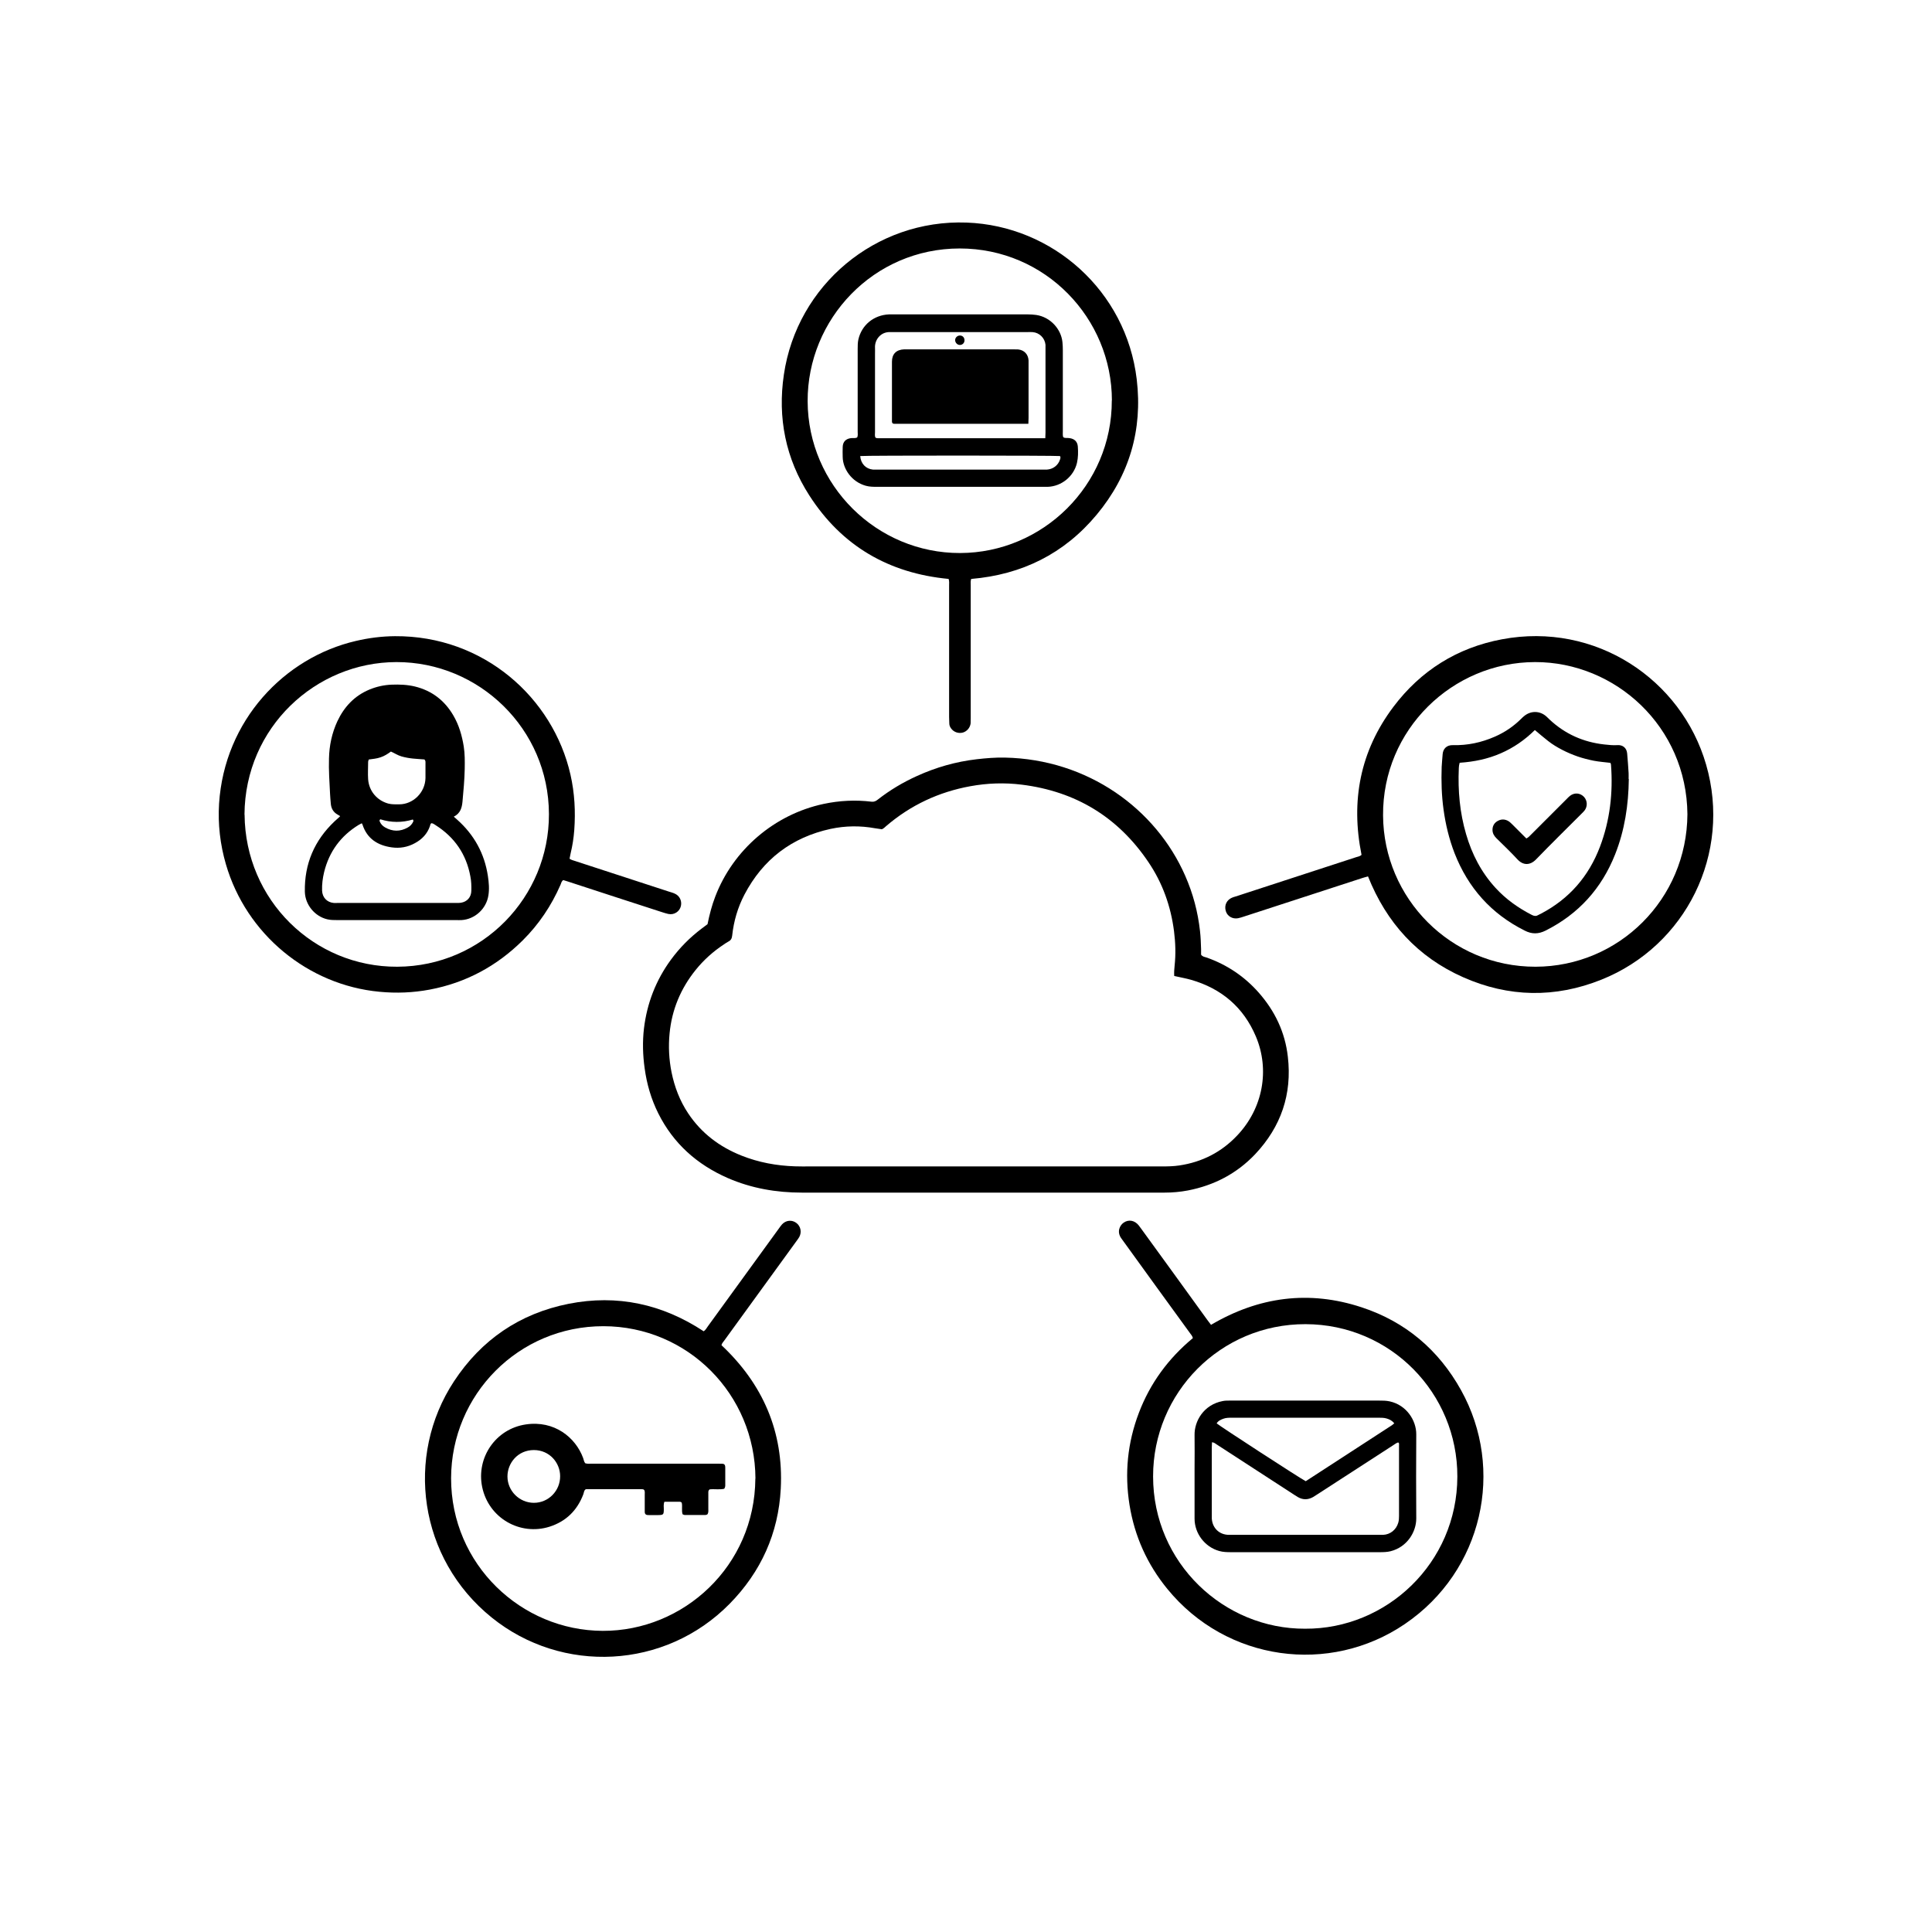 <?xml version="1.0" encoding="UTF-8"?><svg id="_レイヤー_1" xmlns="http://www.w3.org/2000/svg" viewBox="0 0 198.43 198.43"><defs><style>.cls-1{stroke-width:0px;}</style></defs><path class="cls-1" d="m72.67,94.91c.2-.98.44-1.91.79-2.82,1.84-4.82,6.08-8.44,11.12-9.52,1.64-.35,3.29-.43,4.94-.23.27.03.45-.07.64-.22,1.24-.97,2.58-1.77,4.02-2.42,1.95-.89,3.99-1.47,6.13-1.72.96-.11,1.92-.19,2.89-.17,8.54.17,15.52,5.27,18.53,12.14.8,1.82,1.3,3.7,1.52,5.68.07.62.09,1.24.11,1.85,0,.2,0,.4,0,.57.15.22.37.23.55.29,2.11.74,3.91,1.95,5.38,3.62,1.66,1.89,2.7,4.07,2.98,6.57.45,3.85-.7,7.2-3.36,10.02-1.89,1.99-4.22,3.2-6.91,3.72-.79.15-1.59.22-2.39.22-12.42,0-24.83.01-37.25,0-2.63,0-5.19-.44-7.62-1.5-3.15-1.38-5.58-3.54-7.13-6.64-.73-1.46-1.18-3.01-1.4-4.63-.19-1.36-.23-2.73-.07-4.09.31-2.58,1.22-4.94,2.76-7.05.9-1.23,1.96-2.3,3.18-3.22.19-.14.38-.28.59-.44Zm47.93,5.34c-.02-.37,0-.72.04-1.06.13-1.19.09-2.37-.06-3.55-.33-2.57-1.18-4.96-2.64-7.11-3.12-4.62-7.47-7.25-13-7.94-1.77-.22-3.53-.16-5.28.16-3.24.59-6.13,1.94-8.64,4.09-.14.12-.26.26-.45.33-.22-.03-.45-.06-.69-.1-1.53-.28-3.05-.26-4.56.06-4,.87-6.96,3.13-8.86,6.75-.69,1.32-1.1,2.73-1.26,4.21-.03.28-.12.48-.38.61-.16.08-.31.19-.46.29-1.11.73-2.08,1.6-2.91,2.63-1.54,1.91-2.45,4.09-2.68,6.53-.13,1.33-.06,2.66.2,3.97.31,1.52.85,2.94,1.71,4.23,1.36,2.04,3.22,3.44,5.48,4.34,1.76.7,3.6,1.04,5.49,1.1.51.02,1.02.01,1.53.01,8.79,0,17.57,0,26.36,0,3.26,0,6.53,0,9.79,0,.6,0,1.2-.01,1.8-.1,2.34-.35,4.33-1.37,5.95-3.09,2.64-2.79,3.35-6.74,1.91-10.15-1.27-3.01-3.54-4.93-6.67-5.83-.54-.15-1.1-.25-1.72-.39Z"/><path class="cls-1" d="m99.75,59.45c-.08.24-.05.46-.05.67,0,4.54,0,9.08,0,13.62,0,.18,0,.37-.01.55-.05.45-.38.83-.8.95-.46.12-.94-.05-1.21-.43-.11-.15-.18-.32-.18-.51-.01-.22-.02-.44-.02-.66,0-4.5,0-9.01,0-13.51,0-.22.03-.43-.05-.67-6.14-.58-10.97-3.38-14.31-8.58-2.43-3.78-3.27-7.97-2.61-12.41,1.35-9.18,9.4-15.95,18.77-15.61,8.82.32,16.39,7.02,17.47,16.1.62,5.2-.76,9.88-4.12,13.91-3.34,4.01-7.68,6.15-12.87,6.59Zm14.45-18.31c0-8.44-6.82-15.62-15.63-15.62-8.87,0-15.65,7.27-15.62,15.69.03,8.65,7.11,15.61,15.66,15.59,8.48-.02,15.6-6.95,15.58-15.67Z"/><path class="cls-1" d="m140.5,90.01c-.21.06-.36.1-.52.15-4.07,1.32-8.14,2.65-12.2,3.97-.21.07-.42.14-.63.18-.56.1-1.09-.2-1.25-.73-.19-.63.12-1.15.61-1.37.13-.06.27-.1.41-.14,4.12-1.34,8.24-2.68,12.36-4.03.19-.06.39-.08.56-.24-1.12-5.54-.15-10.65,3.27-15.2,2.81-3.73,6.56-6.08,11.15-6.94,9.59-1.81,18.43,4.09,20.97,12.87,2.65,9.14-2.08,18.62-10.76,22.09-4.75,1.9-9.52,1.82-14.19-.25-4.67-2.07-7.88-5.59-9.78-10.37Zm32.81-6.39c-.08-8.98-7.38-15.63-15.65-15.62-8.48.01-15.67,6.93-15.61,15.75.05,8.51,6.95,15.55,15.66,15.54,8.55-.02,15.55-6.92,15.6-15.67Z"/><path class="cls-1" d="m72.28,136.73c.2-.14.3-.34.43-.52,2.43-3.35,4.86-6.7,7.29-10.04.11-.15.21-.3.33-.43.41-.43,1.02-.48,1.48-.12.43.33.55.94.28,1.43-.08.14-.18.27-.28.41-2.47,3.41-4.95,6.82-7.42,10.22-.1.14-.24.27-.29.48,4.25,3.99,6.39,8.89,6.09,14.74-.24,4.59-2.03,8.54-5.25,11.82-6.64,6.75-17.22,7.24-24.44,1.41-7.5-6.05-8.93-16.57-3.87-24.26,2.81-4.27,6.75-6.96,11.77-7.96,5-.99,9.63.03,13.87,2.82Zm5.31,15.13c-.04-8.66-6.96-15.64-15.61-15.65-8.73-.01-15.63,7.04-15.65,15.61-.01,8.87,7.21,15.65,15.57,15.68,8.31.03,15.62-6.66,15.68-15.64Z"/><path class="cls-1" d="m122.52,137.44c-.06-.25-.2-.37-.3-.52-2.26-3.11-4.52-6.22-6.77-9.34-.1-.13-.19-.27-.29-.4-.47-.66-.16-1.32.24-1.6.51-.36,1.13-.25,1.55.27.09.11.17.23.26.35,2.26,3.11,4.52,6.22,6.77,9.34.13.18.26.35.4.53,4.91-2.89,10.07-3.58,15.47-1.8,4.5,1.48,7.91,4.37,10.21,8.51,4.52,8.12,2.26,18.55-5.76,24.01-7.74,5.27-18.32,3.86-24.41-3.6-2.06-2.52-3.36-5.4-3.88-8.62-.52-3.24-.21-6.39.96-9.46,1.16-3.05,3.03-5.59,5.55-7.68Zm11.53,29.84c8.33.05,15.61-6.72,15.63-15.62.02-8.57-6.86-15.64-15.59-15.66-8.75-.02-15.67,7.06-15.66,15.65.01,8.89,7.28,15.67,15.62,15.63Z"/><path class="cls-1" d="m58.49,88.19c.19.14.37.17.54.23,3.22,1.05,6.44,2.1,9.66,3.15.22.07.46.13.67.24.75.38.81,1.43.12,1.9-.25.17-.54.22-.84.16-.21-.05-.42-.11-.63-.18-3.24-1.05-6.48-2.1-9.71-3.16-.15-.05-.31-.1-.45-.14-.19.13-.21.32-.28.48-.94,2.15-2.22,4.06-3.88,5.71-2.67,2.65-5.85,4.36-9.56,5.06-1.71.32-3.43.39-5.17.22-7.32-.69-13.67-5.9-15.76-13.1-.59-2.03-.83-4.11-.7-6.22.55-8.54,6.69-15,14.05-16.71,1.32-.31,2.66-.48,4.01-.49,9.11-.06,16.24,6.33,18.03,14.22.43,1.89.53,3.79.39,5.7-.06.8-.18,1.59-.37,2.37-.04.18-.07.36-.11.55Zm-33.37-4.52c.07,8.76,7.11,15.66,15.69,15.62,8.72-.04,15.6-7.14,15.57-15.69-.03-8.77-7.2-15.61-15.66-15.6-8.28.01-15.55,6.69-15.61,15.66Z"/><path class="cls-1" d="m88.04,44.93c.09-.2.05-.4.05-.6,0-2.83,0-5.65,0-8.48,0-.33,0-.66.07-.98.34-1.49,1.58-2.51,3.14-2.58.13,0,.26,0,.38,0,4.63,0,9.26,0,13.89,0,.29,0,.58.02.87.06,1.45.22,2.55,1.46,2.68,2.79.03.29.04.58.04.87,0,2.75,0,5.51,0,8.26,0,.21-.02.43.03.61.11.11.2.09.29.1.13,0,.26,0,.38.02.5.07.8.36.84.86.04.56.04,1.13-.09,1.69-.33,1.38-1.58,2.4-3,2.45-.16,0-.33,0-.49,0-5.67,0-11.34,0-17.01,0-.4,0-.8,0-1.19-.11-1.47-.41-2.35-1.75-2.37-2.95,0-.35-.02-.69,0-1.04.02-.53.32-.83.84-.9.21-.03.44.04.64-.07Zm19.32.06c.01-.24.02-.4.02-.56,0-2.88,0-5.76,0-8.64,0-.13,0-.26,0-.38-.07-.7-.63-1.25-1.33-1.3-.2-.02-.4,0-.6,0-4.54,0-9.08,0-13.61,0-.13,0-.26,0-.38,0-.98-.06-1.64.77-1.59,1.62.01.2,0,.4,0,.6,0,2.68,0,5.36,0,8.04,0,.19-.04.4.04.57.12.08.23.07.34.07,5.68,0,11.37,0,17.11,0Zm-19.01,1.85c.06.78.57,1.32,1.31,1.39.14.01.29,0,.44,0,5.68,0,11.36,0,17.05,0,.13,0,.26,0,.38,0,.63-.04,1.15-.44,1.34-1.03.04-.12.08-.24,0-.36-.44-.06-19.97-.07-20.51,0Z"/><path class="cls-1" d="m167.29,80.01c-.03,2.66-.42,5.26-1.41,7.75-1.39,3.5-3.75,6.11-7.12,7.81-.75.38-1.43.39-2.18,0-3.43-1.72-5.8-4.39-7.19-7.95-.56-1.45-.92-2.95-1.13-4.49-.2-1.45-.24-2.9-.19-4.36.02-.44.07-.87.1-1.31.04-.53.39-.95,1.06-.93,1.5.04,2.93-.27,4.3-.87,1.01-.44,1.91-1.05,2.7-1.83.09-.09.18-.18.28-.26.7-.6,1.65-.59,2.33.03.11.1.21.2.31.3,1.58,1.48,3.46,2.32,5.61,2.56.45.05.91.1,1.36.07.55-.04.95.29,1,.85.06.67.11,1.34.15,2.02.01.2,0,.4,0,.6Zm-17.37-1.68c-.03.12-.05.19-.06.26-.01.11-.03.22-.03.33-.1,2.29.1,4.55.75,6.76.6,2.06,1.56,3.92,3.02,5.51,1.07,1.17,2.34,2.07,3.75,2.79.24.12.44.13.66-.01.08-.05.16-.08.24-.12,2.91-1.52,4.92-3.83,6.08-6.89,1.03-2.72,1.35-5.54,1.13-8.43,0-.05-.03-.1-.06-.18-.57-.07-1.15-.11-1.72-.22-.55-.11-1.1-.25-1.63-.43-.55-.19-1.09-.42-1.61-.69-.5-.26-.99-.55-1.43-.9-.46-.36-.9-.73-1.37-1.13-1.03,1.02-2.19,1.82-3.5,2.39-1.33.58-2.73.87-4.21.97Z"/><path class="cls-1" d="m60.12,150.29c.21.07.43.04.65.04,4.3,0,8.61,0,12.91,0,.18,0,.36,0,.55.01.14.01.23.1.25.25,0,.05.01.11.01.16,0,.6,0,1.2,0,1.81,0,.11-.02.22-.11.35-.49.11-1.02,0-1.5.06-.15.12-.13.26-.13.38,0,.55,0,1.09,0,1.64,0,.18.03.37-.1.55-.05.02-.12.06-.19.06-.71,0-1.42,0-2.13,0-.07,0-.13-.04-.22-.07-.13-.39,0-.8-.09-1.19-.08-.11-.19-.1-.3-.1-.49,0-.98,0-1.48,0-.11.28-.06.53-.06.78-.01.55-.04.58-.6.59-.31,0-.62,0-.93,0-.13,0-.26,0-.35-.09-.1-.11-.08-.25-.08-.37,0-.55,0-1.09,0-1.64,0-.16.03-.33-.05-.47-.07-.09-.17-.09-.26-.09-1.9,0-3.79,0-5.69,0-.02,0-.04,0-.06.01-.19.11-.18.34-.25.52-.63,1.66-1.78,2.78-3.46,3.32-3.02.96-6.27-.87-6.93-4.09-.61-3,1.38-5.95,4.48-6.41,2.93-.44,5.11,1.33,5.89,3.44.07.18.08.39.23.56Zm-5.28,4.06c1.49,0,2.7-1.23,2.69-2.74,0-1.35-1.06-2.67-2.69-2.68-1.67,0-2.72,1.35-2.72,2.71,0,1.49,1.23,2.71,2.72,2.71Z"/><path class="cls-1" d="m134.02,159.42c-2.53,0-5.07,0-7.6,0-.4,0-.8-.01-1.19-.12-1.49-.41-2.54-1.81-2.54-3.32,0-1.71,0-3.43,0-5.14,0-1.15.02-2.3,0-3.44-.03-1.42.92-3.12,2.88-3.5.29-.06.58-.05.87-.05,1.49,0,2.99,0,4.48,0,3.57,0,7.15,0,10.72,0,.36,0,.72,0,1.09.08,1.74.38,2.74,1.97,2.73,3.39-.02,2.88-.02,5.76,0,8.64,0,1.36-.91,2.92-2.63,3.36-.36.09-.72.1-1.09.1-2.57,0-5.14,0-7.71,0Zm-9.54-11.28c0,.2-.02.38-.02.55,0,2.31,0,4.63,0,6.94,0,.11,0,.22,0,.33.06.98.76,1.66,1.73,1.68.11,0,.22,0,.33,0,5.03,0,10.06,0,15.09,0,.15,0,.29,0,.44,0,.74-.03,1.35-.52,1.56-1.24.07-.23.08-.47.08-.7,0-1.26,0-2.51,0-3.77,0-1.17,0-2.33,0-3.5,0-.1.04-.23-.1-.28-.19.06-.35.19-.52.3-2.6,1.68-5.2,3.37-7.8,5.05-.14.09-.27.18-.41.26-.52.29-1.04.3-1.56,0-.11-.06-.22-.14-.32-.2-.7-.46-1.41-.91-2.11-1.37-1.96-1.27-3.91-2.54-5.87-3.81-.15-.09-.28-.23-.51-.25Zm18.73-1.95c-.22-.27-.48-.41-.79-.5-.27-.08-.54-.08-.81-.08-2.86,0-5.72,0-8.58,0-2.17,0-4.34,0-6.51,0-.29,0-.59,0-.86.1-.27.1-.54.21-.7.48.33.29,8.65,5.7,9.15,5.94,2.94-1.91,5.91-3.83,8.87-5.76.07-.05.14-.11.23-.19Z"/><path class="cls-1" d="m46.61,83.88c.16.14.25.23.35.31,1.74,1.55,2.8,3.47,3.15,5.78.1.66.16,1.34.05,2.01-.22,1.37-1.39,2.44-2.77,2.52-.18.01-.36,0-.55,0-4.06,0-8.13,0-12.19,0-.35,0-.69,0-1.03-.08-1.26-.29-2.28-1.47-2.31-2.84-.05-2.86.98-5.26,3.05-7.22.17-.16.35-.32.53-.48.01-.01.02-.03.04-.06-.08-.05-.15-.1-.23-.14-.48-.26-.7-.67-.73-1.2-.02-.31-.06-.62-.07-.93-.06-1.22-.15-2.44-.11-3.66.03-1.32.3-2.6.86-3.81.7-1.49,1.76-2.62,3.3-3.26.73-.3,1.49-.47,2.28-.5.8-.03,1.6,0,2.39.19,1.74.43,3.04,1.43,3.94,2.97.58.99.89,2.07,1.07,3.19.12.76.11,1.52.1,2.29-.02,1.13-.13,2.25-.23,3.38-.06.62-.21,1.19-.88,1.53Zm-9.46.68c-.13.06-.22.11-.31.16-1.84,1.13-3.03,2.74-3.55,4.85-.15.62-.23,1.25-.21,1.9.03.7.49,1.2,1.19,1.27.13.01.25,0,.38,0,4.08,0,8.16,0,12.24,0,.15,0,.29,0,.44-.02.65-.1,1.07-.57,1.08-1.24.01-.49,0-.98-.1-1.47-.42-2.28-1.62-4.02-3.57-5.26-.14-.09-.27-.2-.44-.2-.1.07-.11.19-.14.29-.27.8-.82,1.37-1.55,1.76-.74.41-1.55.55-2.38.43-1.44-.2-2.53-.89-3-2.34-.01-.03-.03-.06-.08-.15Zm.72-6.54c-.02.08-.06.15-.06.22,0,.6-.04,1.21,0,1.8.09,1.21.91,2.17,2.06,2.49.38.1.76.08,1.14.08,1.4,0,2.66-1.19,2.69-2.7,0-.51,0-1.02,0-1.53,0-.12.02-.26-.11-.38-.38-.03-.78-.05-1.17-.09-.4-.04-.79-.11-1.18-.22-.39-.11-.72-.34-1.09-.5-.34.25-.67.46-1.06.59-.4.14-.81.17-1.23.23Zm1.2,6.13c-.11.06-.1.15-.06.24.11.26.3.45.54.59.77.44,1.55.45,2.33.01.24-.13.43-.33.55-.58.03-.07.06-.13-.03-.24-1.09.33-2.22.33-3.33-.02Z"/><path class="cls-1" d="m105.62,43.53c-4.61,0-9.14,0-13.68,0-.09,0-.18,0-.26-.05-.09-.09-.07-.21-.07-.31,0-2.01,0-4.01,0-6.02,0-.8.45-1.24,1.26-1.27.13,0,.26,0,.38,0,3.59,0,7.18,0,10.78,0,.18,0,.37,0,.55.01.62.07,1.02.5,1.06,1.12,0,.11,0,.22,0,.33,0,1.86,0,3.72,0,5.58,0,.18-.01.36-.02.61Z"/><path class="cls-1" d="m98.58,35.43c-.26,0-.48-.24-.48-.5,0-.26.24-.48.5-.47.27,0,.47.22.46.5,0,.27-.22.48-.49.47Z"/><path class="cls-1" d="m156.76,86.12c.23-.11.34-.26.47-.38,1.22-1.22,2.45-2.45,3.67-3.67.12-.12.23-.24.36-.34.46-.35,1.05-.29,1.43.12.35.38.38.98.05,1.4-.08.1-.17.19-.26.28-1.57,1.57-3.16,3.13-4.7,4.72-.63.66-1.35.64-1.93.01-.69-.75-1.43-1.45-2.16-2.17-.24-.24-.4-.51-.4-.86,0-.42.2-.74.57-.93.36-.19.74-.17,1.09.05.14.09.25.21.37.32.48.47.95.95,1.44,1.44Z"/></svg>